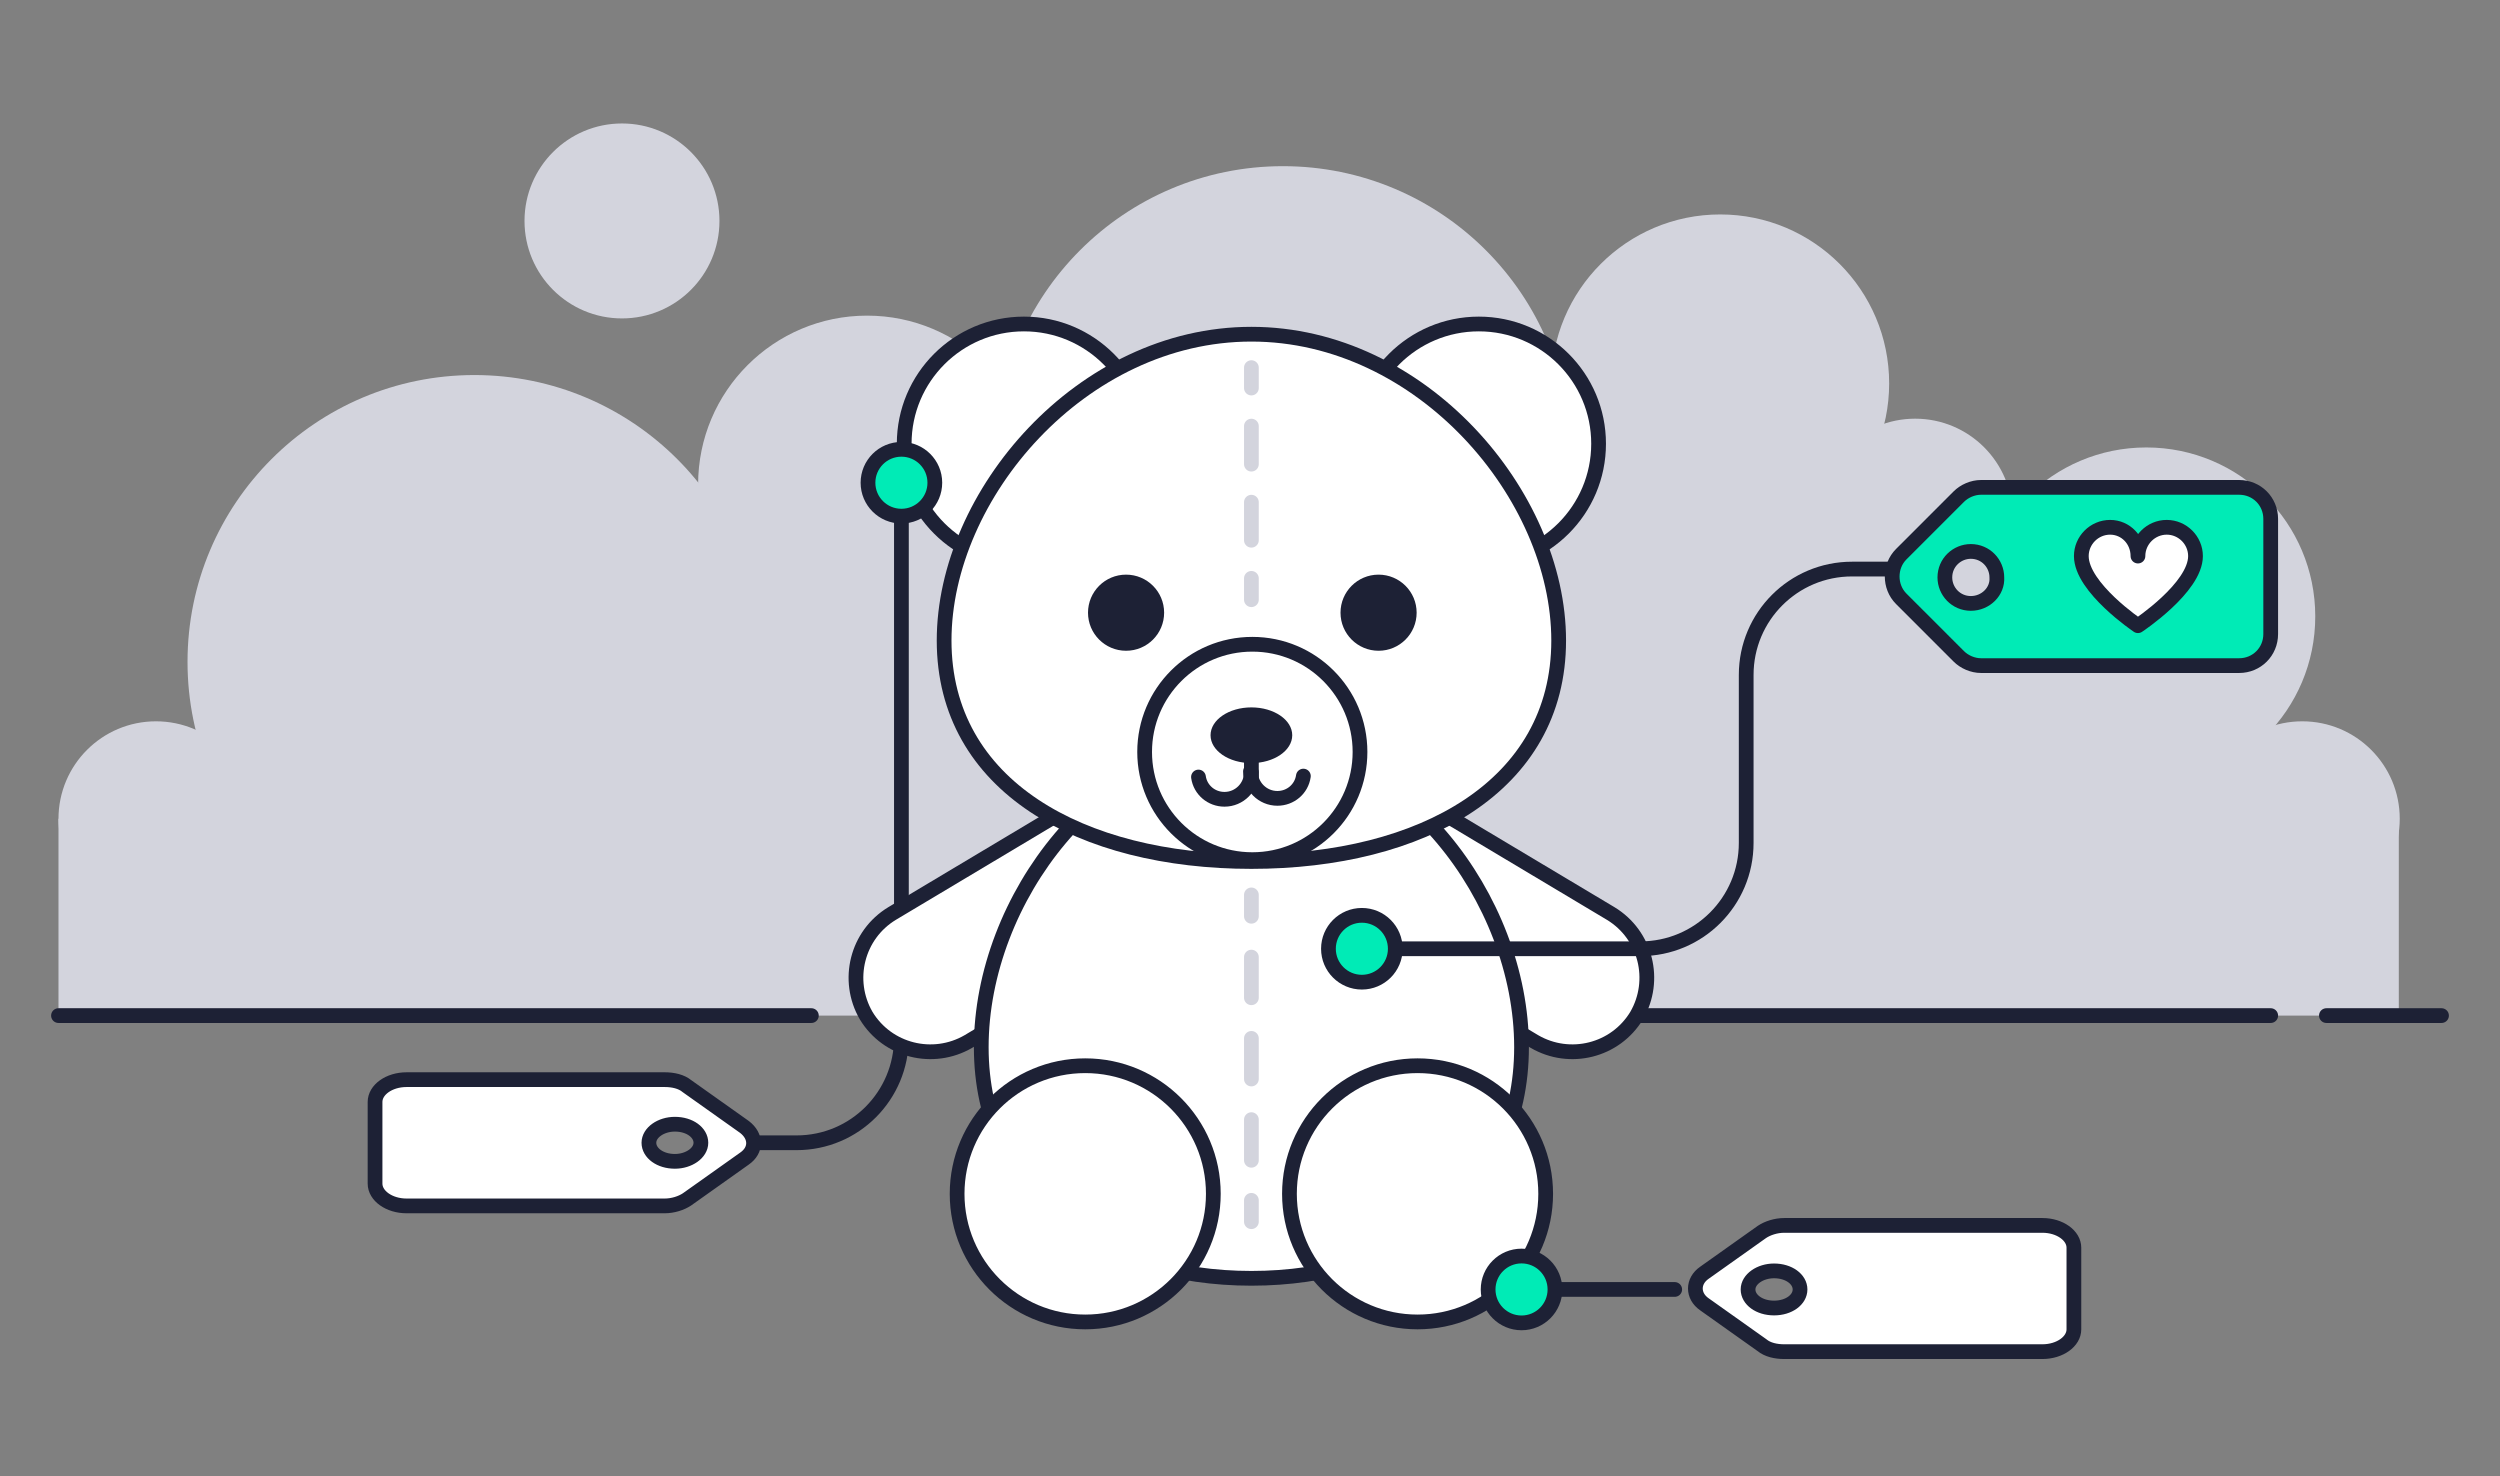 <svg id="Layer_1" xmlns="http://www.w3.org/2000/svg" viewBox="0 0 269.3 159"><rect x="0" y="0" width="269.3" height="159" fill="#808080" stroke="none"/><style>.st0{fill:none;} .st1{fill:#D3D4DD;} .st2{fill:#FFFFFF;stroke:#1D2135;stroke-width:1.588;stroke-linecap:round;stroke-linejoin:round;stroke-miterlimit:10;} .st3{fill:none;stroke:#1D2135;stroke-width:1.588;stroke-miterlimit:10;} .st4{fill:#FFFFFF;} .st5{fill:none;stroke:#D3D4DD;stroke-width:1.588;stroke-linecap:round;stroke-linejoin:round;} .st6{fill:none;stroke:#D3D4DD;stroke-width:1.588;stroke-linecap:round;stroke-linejoin:round;stroke-dasharray:4.377,4.377;} .st7{fill:#1D2135;} .st8{fill:none;stroke:#D3D4DD;stroke-width:1.588;stroke-linecap:round;stroke-linejoin:round;stroke-dasharray:4.098,4.098;} .st9{fill:none;stroke:#1D2135;stroke-width:1.588;stroke-linecap:round;stroke-linejoin:round;stroke-miterlimit:10;} .st10{fill:#00EBB6;stroke:#1D2135;stroke-width:1.588;stroke-miterlimit:10;}</style><path class="st0" d="M0 0h269.3v159H0z"/><circle class="st1" cx="93.4" cy="52.2" r="18.2"/><circle class="st1" cx="185.3" cy="41.3" r="18.2"/><circle class="st1" cx="231.2" cy="66.4" r="18.2"/><circle class="st1" cx="206.3" cy="55.6" r="10.5"/><circle class="st1" cx="248" cy="88.2" r="10.5"/><circle class="st1" cx="16.8" cy="88.2" r="10.5"/><circle class="st1" cx="67" cy="23.8" r="10.5"/><circle class="st1" cx="138.2" cy="48.8" r="30.9"/><circle class="st1" cx="51.1" cy="71.3" r="30.9"/><path class="st1" d="M16.8 81.9l41.8-15.8 76.8-24.8h49.9L248 81.9v16.8H16.8z"/><path class="st1" d="M6.3 88.2h252.1v21.2H6.3z"/><path class="st2" d="M176.2 109.4h68.4M6.3 109.4h81.1M263 109.4h-12.4M180.4 138.9h-12.9"/><path class="st3" d="M81.2 123.1h4.6c6.3 0 11.3-5.1 11.3-11.3V53.2"/><g><path class="st2" d="M120.2 84L96.1 98.4c-3.8 2.3-5 7.2-2.8 11 2.3 3.8 7.2 5 11 2.8l24.1-14.4-8.2-13.8zM149.4 84l24.1 14.4c3.8 2.3 5 7.2 2.8 11-2.3 3.8-7.2 5-11 2.8l-24.1-14.4 8.2-13.8z"/></g><path class="st2" d="M163.9 112.8c0 16-13 24.9-29.1 24.9s-29.1-8.9-29.1-24.9 13-33 29.1-33 29.1 17 29.1 33z"/><g><circle class="st2" cx="116.9" cy="128.6" r="13.8"/><circle class="st2" cx="152.7" cy="128.6" r="13.8"/></g><g><path class="st4" d="M134.8 96.4v35.2"/><path class="st5" d="M134.8 96.4v2.3"/><path class="st6" d="M134.8 103.1v24"/><path class="st5" d="M134.8 129.3v2.3"/></g><g><circle class="st2" cx="110.3" cy="47.8" r="12.9"/><circle class="st2" cx="159.3" cy="47.8" r="12.9"/><path class="st2" d="M167.9 69c0 15.7-14.8 23.8-33.1 23.8s-33.1-8.1-33.1-23.8 14.8-33 33.1-33 33.1 17.3 33.1 33z"/><circle class="st2" cx="134.9" cy="81" r="11.6"/><circle class="st7" cx="121.3" cy="66" r="4.1"/><circle class="st7" cx="148.5" cy="66" r="4.1"/><ellipse class="st7" cx="134.8" cy="79.2" rx="4.4" ry="3"/><path class="st2" d="M134.8 79.2v5.3"/><path class="st4" d="M134.8 39.6v25"/><path class="st5" d="M134.8 39.6v2.2"/><path class="st8" d="M134.8 45.9v14.4"/><path class="st5" d="M134.8 62.3v2.3"/><g><path class="st9" d="M134.8 83.2c0 1.6-1.3 2.9-2.9 2.9-1.4 0-2.6-1-2.8-2.4"/><path class="st9" d="M140.4 83.6c-.2 1.4-1.4 2.4-2.8 2.4-1.6 0-2.9-1.3-2.9-2.9"/></g></g><circle class="st10" cx="97.1" cy="52" r="3.6"/><circle class="st10" cx="163.9" cy="138.9" r="3.6"/><path class="st3" d="M146.7 102.2h30c6.3 0 11.4-5.1 11.4-11.4V72.7c0-6.3 5.1-11.4 11.4-11.4h5.3"/><path class="st10" d="M241.2 52.5h-27.8c-.9 0-1.8.4-2.4 1l-6.2 6.2c-1.3 1.3-1.3 3.5 0 4.8l6.2 6.2c.6.6 1.5 1 2.4 1h27.8c1.9 0 3.4-1.5 3.4-3.4V55.9c0-1.9-1.5-3.4-3.4-3.4zM212.3 65c-1.6 0-2.8-1.3-2.8-2.8 0-1.6 1.3-2.8 2.8-2.8 1.6 0 2.8 1.3 2.8 2.8.1 1.5-1.2 2.8-2.8 2.8z"/><path class="st2" d="M80.2 121.4L74 117c-.6-.5-1.5-.7-2.4-.7H43.8c-1.9 0-3.4 1.1-3.4 2.4v8.8c0 1.3 1.5 2.4 3.4 2.4h27.8c.9 0 1.8-.3 2.4-.7l6.2-4.4c1.3-.9 1.3-2.4 0-3.4zm-7.5 3.7c-1.6 0-2.8-.9-2.8-2s1.3-2 2.8-2c1.6 0 2.8.9 2.8 2s-1.3 2-2.8 2zM220 132h-27.8c-.9 0-1.8.3-2.4.7l-6.2 4.4c-1.3.9-1.3 2.5 0 3.4l6.2 4.4c.6.5 1.5.7 2.4.7H220c1.9 0 3.4-1.1 3.4-2.4v-8.8c0-1.3-1.5-2.4-3.4-2.4zm-28.9 8.9c-1.6 0-2.8-.9-2.8-2s1.3-2 2.8-2c1.6 0 2.8.9 2.8 2s-1.2 2-2.8 2zM230.3 59.9c0-1.7 1.4-3.1 3.1-3.1s3.1 1.4 3.1 3.1c0 3.4-6.2 7.5-6.2 7.5s-6.1-4.1-6.1-7.5c0-1.7 1.4-3.1 3.1-3.1 1.7 0 3 1.4 3 3.1z"/><circle class="st10" cx="146.7" cy="102.2" r="3.6"/></svg>